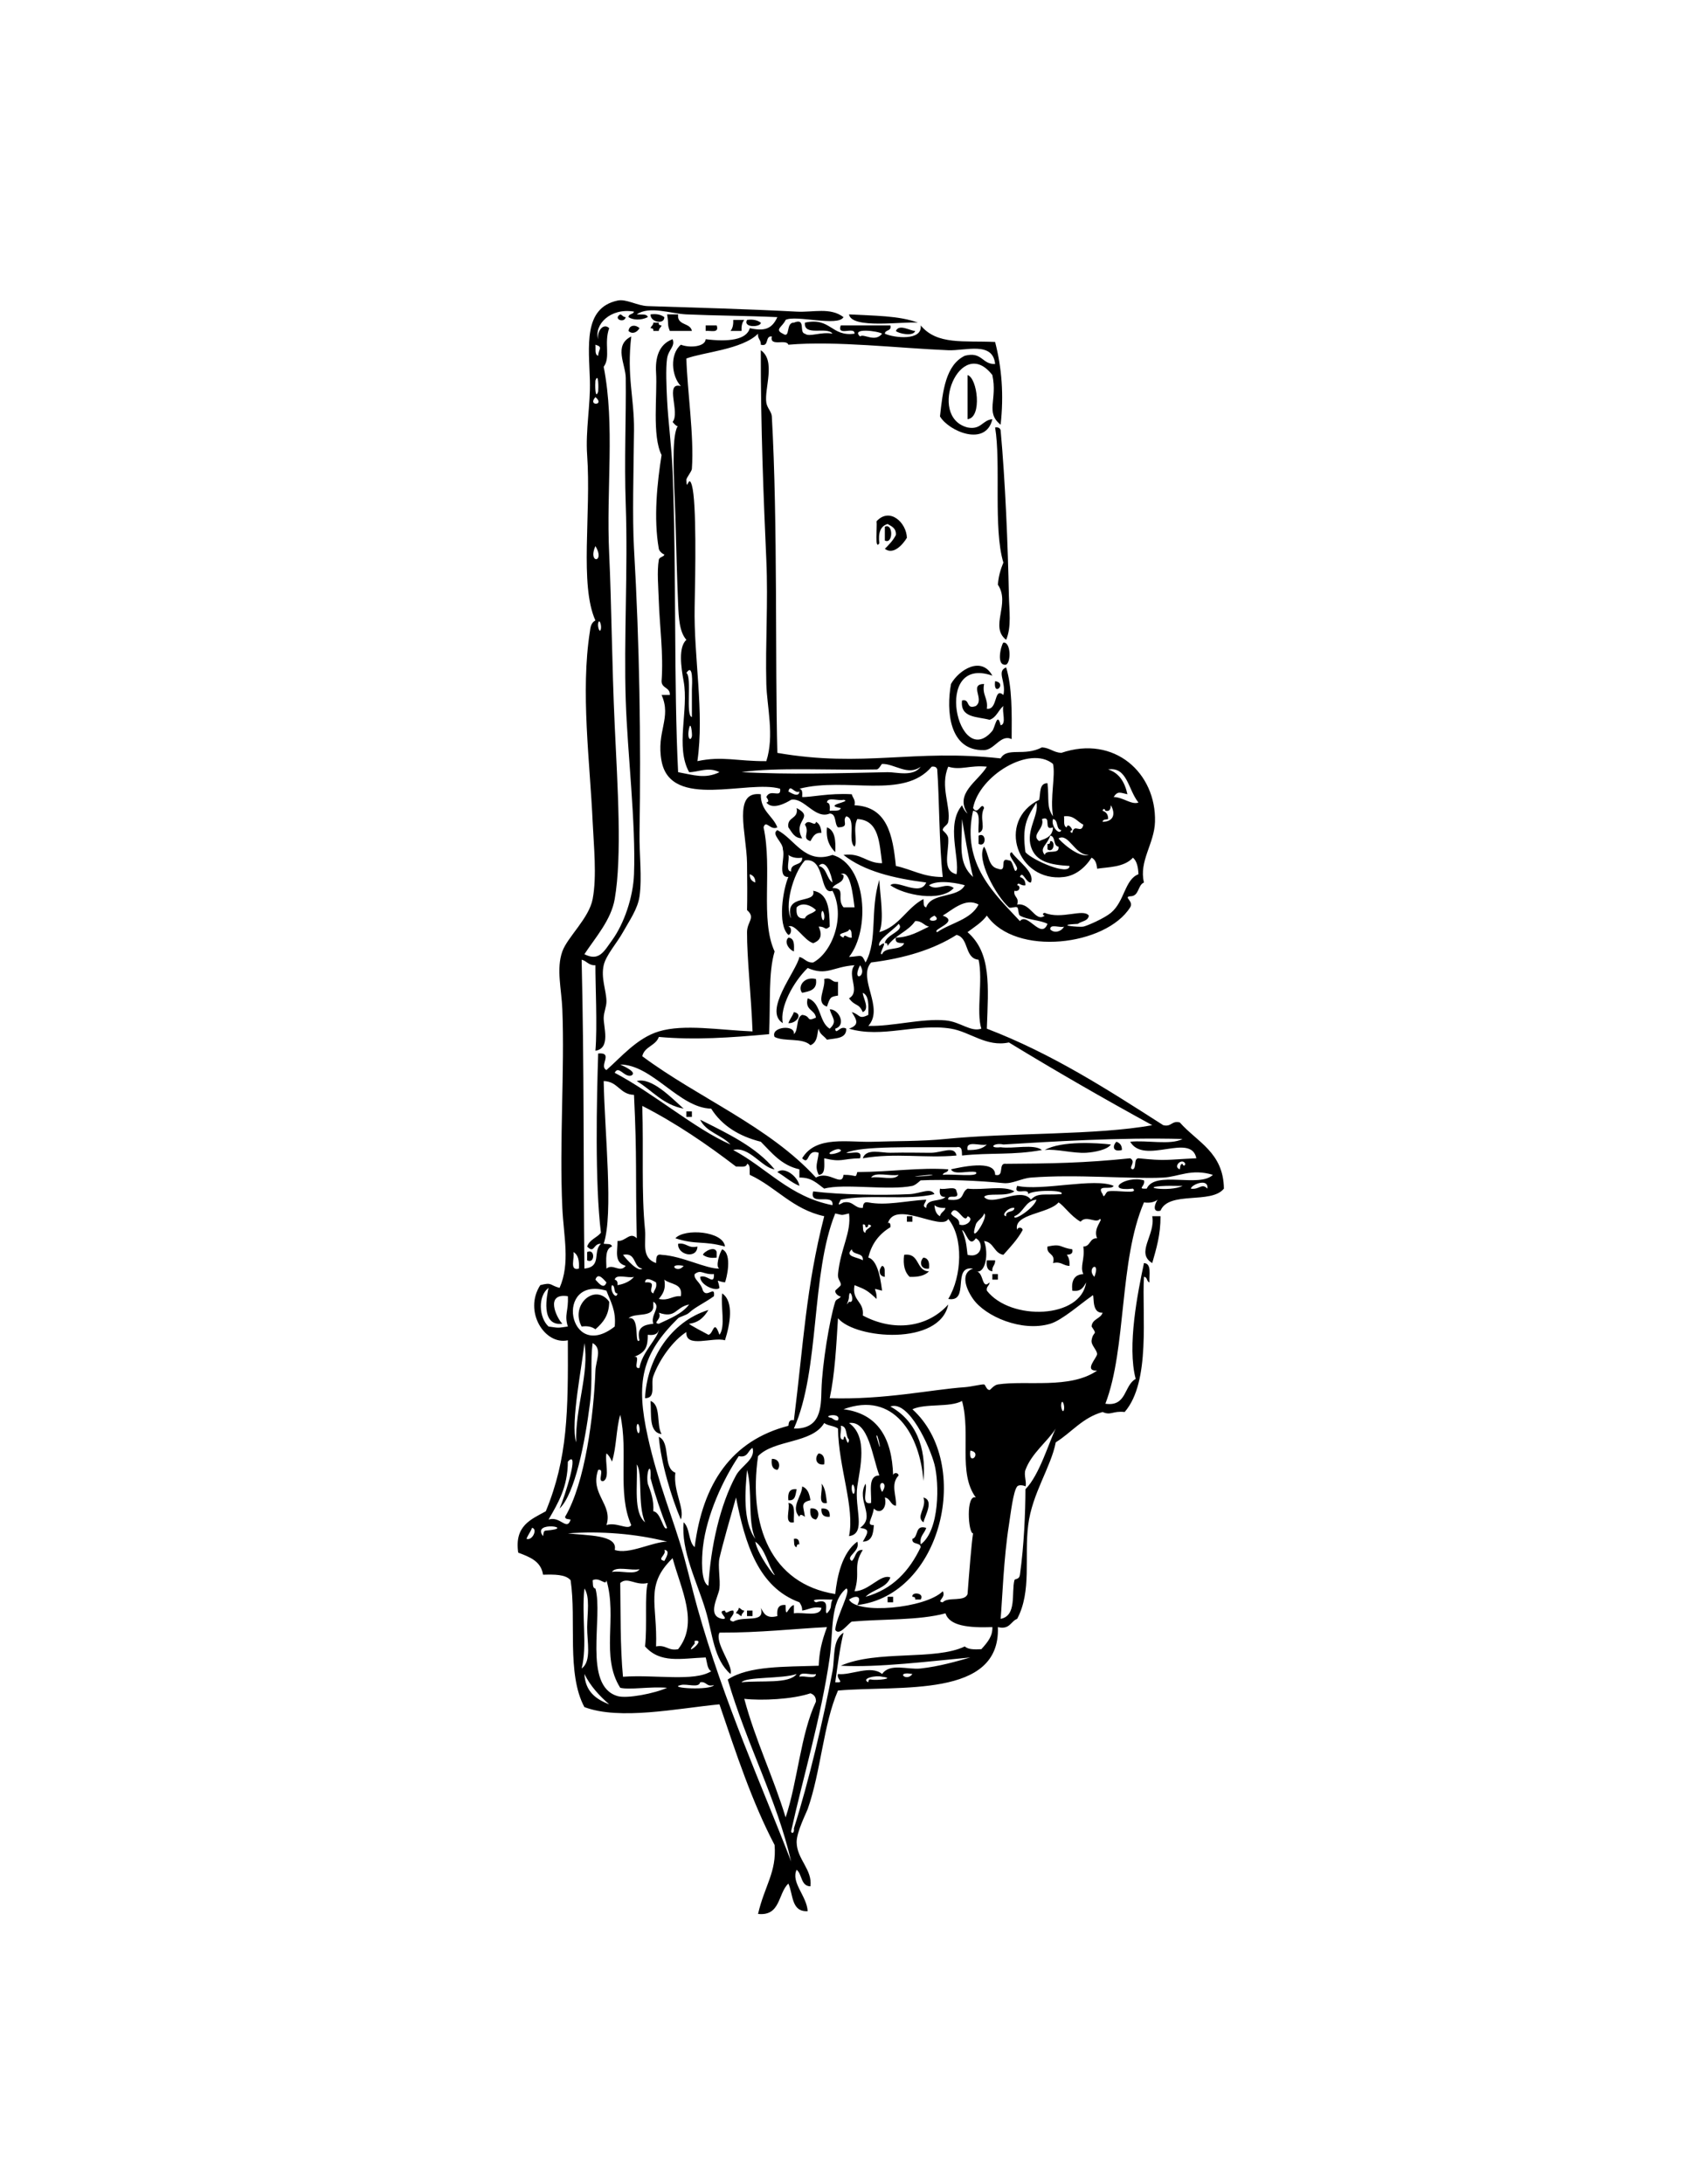 <?xml version="1.0" encoding="UTF-8" standalone="no"?>
<!-- Generator: Adobe Illustrator 15.1.0, SVG Export Plug-In . SVG Version: 6.00 Build 0)  -->
<svg
    xmlns:inkscape="http://www.inkscape.org/namespaces/inkscape"
    xmlns:rdf="http://www.w3.org/1999/02/22-rdf-syntax-ns#"
    xmlns="http://www.w3.org/2000/svg"
    xmlns:dc="http://purl.org/dc/elements/1.1/"
    xmlns:ns1="http://sozi.baierouge.fr"
    xmlns:cc="http://web.resource.org/cc/"
    xmlns:xlink="http://www.w3.org/1999/xlink"
    xmlns:sodipodi="http://sodipodi.sourceforge.net/DTD/sodipodi-0.dtd"
    id="Layer_1"
    style="enable-background:new 0 0 612 792"
    xml:space="preserve"
    viewBox="0 0 612 792"
    version="1.1"
    y="0px"
    x="0px"
  >
<g
    >
	<path
        style="clip-rule:evenodd;fill-rule:evenodd"
        d="m225 114c0.81 0.19 0.997 1.003 2 1-0.54 2.36-4.73 0.61-2-1z"
    />
	<path
        style="clip-rule:evenodd;fill-rule:evenodd"
        d="m236 114c2.319-0.319 3.839 0.161 5 1 0.07 2.82-5.14 1.85-5-1z"
    />
	<path
        style="clip-rule:evenodd;fill-rule:evenodd"
        d="m242 114h4c-0.497 4.164 4.445 2.889 5 6h-8c-1-2.44-0.33-2.13-1-6z"
    />
	<path
        style="clip-rule:evenodd;fill-rule:evenodd"
        d="m308 114c8.831 0.502 18.244 0.422 25 3-5.32-0.51-24.08 2.44-25-3z"
    />
	<path
        style="clip-rule:evenodd;fill-rule:evenodd"
        d="m266 116h4c-0.777 0.89-1.075 2.258-1 4h-4c0.78-0.89 1.08-2.26 1-4z"
    />
	<path
        style="clip-rule:evenodd;fill-rule:evenodd"
        d="m271 116c2.319-0.319 3.839 0.161 5 1 0.17 1.63-6.54 2.02-5-1z"
    />
	<path
        style="clip-rule:evenodd;fill-rule:evenodd"
        d="m239 117c-0.184 0.851 0.39 0.943 1 1-0.19 0.81-1.003 0.997-1 2h-2c0.184-0.851-0.39-0.943-1-1 0.19-0.81 1.003-0.997 1-2h2z"
    />
	<path
        style="clip-rule:evenodd;fill-rule:evenodd"
        d="m232 119c-0.982 1.615-2.668 2.301-4 1 0.28-2.32 2.67-2.3 4-1z"
    />
	<path
        style="clip-rule:evenodd;fill-rule:evenodd"
        d="m256 118h4c1.008 3.008-2.228 1.772-4 2v-2z"
    />
	<path
        style="clip-rule:evenodd;fill-rule:evenodd"
        d="m325 120c1.183-2.693 5.214 0.004 7 0-0.62 2.14-6.16 0.94-7 0z"
    />
	<path
        style="clip-rule:evenodd;fill-rule:evenodd"
        d="m351 136c3.598 1.013 5.384 15.462 0 16v-16z"
    />
	<path
        style="clip-rule:evenodd;fill-rule:evenodd"
        d="m361 155c1.162-0.163 1.779 0.221 2 1 1.706 18.797 2.629 41.477 3 60 0.107 5.372 1.015 11.289-1 16-6.139-4.788 1.682-13.031-3-20 0.246-3.087 1.014-5.653 2-8-3.72-12.24-0.83-36.01-3-49z"
    />
	<path
        style="clip-rule:evenodd;fill-rule:evenodd"
        d="m325 194c0.17-2.503-1.536-3.13-3-4-2.576 0.758-3.475 3.192-3 7-1.774 2.668-0.729-5.859-1-8 4.786-5.179 10.823 0.489 11 6-1.442 2.415-4.896 6.374-8 4 1.5-1.5 2.99-3.01 4-5z"
    />
	<path
        style="clip-rule:evenodd;fill-rule:evenodd"
        d="m321 191c3.073-1.53 3.073 6.53 0 5v-5z"
    />
	<path
        style="clip-rule:evenodd;fill-rule:evenodd"
        d="m364 233c2.688-0.276 2.85 7.044 1 8-3.78 0.66-1.88-7.01-1-8z"
    />
	<path
        style="clip-rule:evenodd;fill-rule:evenodd"
        d="m361 247c4.58 0.67-0.8 6.05 0 0z"
    />
	<path
        style="clip-rule:evenodd;fill-rule:evenodd"
        d="m289 293c6.705 3.585-1.608 4.318 2 11-2.932-0.068-3.714-2.286-5-4-0.63-3.96 3.8-2.86 3-7z"
    />
	<path
        style="clip-rule:evenodd;fill-rule:evenodd"
        d="m296 298c1.342 0.658 1.862 2.138 2 4-2.503-0.169-3.13 1.536-4 3-3.336-1.067-0.063-3.033-2-6 1.33-2.45 3.72 1.1 4-1z"
    />
	<path
        style="clip-rule:evenodd;fill-rule:evenodd"
        d="m300 300c2.921 1.079 3.239 4.761 3 9-2.01-1.99-3.42-4.58-3-9z"
    />
	<path
        style="clip-rule:evenodd;fill-rule:evenodd"
        d="m355 303c2.917-1.47 2.917 4.47 0 3v-3z"
    />
	<path
        style="clip-rule:evenodd;fill-rule:evenodd"
        d="m381 305c1.94-0.396 1.461 4.555-1 3v-2c0.85 0.18 0.94-0.39 1-1z"
    />
	<path
        style="clip-rule:evenodd;fill-rule:evenodd"
        d="m286 340c2.186 0.147 2.147 2.52 2 5-1.97-0.79-3.6-3.5-2-5z"
    />
	<path
        style="clip-rule:evenodd;fill-rule:evenodd"
        d="m296 355c0.608 3.941-2.237 4.429-5 5-1.76-2.06 0.55-6.1 5-5z"
    />
	<path
        style="clip-rule:evenodd;fill-rule:evenodd"
        d="m299 355c2.826-0.826 2.591 1.409 5 1v5c-2.78 0.47-2.8 0.49-4 4-4.3-1.38-0.45-6.36-1-10z"
    />
	<path
        style="clip-rule:evenodd;fill-rule:evenodd"
        d="m286 371c0.521-1.479 1.479-2.521 2-4 3.51 0.62 0.89 4.18-2 4z"
    />
	<path
        style="clip-rule:evenodd;fill-rule:evenodd"
        d="m231 392c5.396-1.496 12.627 6.127 17 10-7.57-1.43-11.38-6.62-17-10z"
    />
	<path
        style="clip-rule:evenodd;fill-rule:evenodd"
        d="m249 403h2v2h-2v-2z"
    />
	<path
        style="clip-rule:evenodd;fill-rule:evenodd"
        d="m403 415c-1.209 1.903-6.035 2.83-9 3-4.735 0.271-10.94-1.506-15-1 6.14-3.44 19.21-2.57 24-2z"
    />
	<path
        style="clip-rule:evenodd;fill-rule:evenodd"
        d="m405 414c1.23 0.437 2.054 1.279 2 3-3.47 0.87-3.43-1.54-2-3z"
    />
	<path
        style="clip-rule:evenodd;fill-rule:evenodd"
        d="m347 419c-11.393 1.042-22.295-1.049-34 1 1.244-3.751 6.766-1.91 10-2 5.146-0.143 13.023 0.043 15 0 3.74-0.08 8.28-2.65 9 1z"
    />
	<path
        style="clip-rule:evenodd;fill-rule:evenodd"
        d="m282 425c2.584-2.192 7.573 1.717 8 5-3.07-1.27-5.26-3.4-8-5z"
    />
	<path
        style="clip-rule:evenodd;fill-rule:evenodd"
        d="m329 441h2v2h-2v-2z"
    />
	<path
        style="clip-rule:evenodd;fill-rule:evenodd"
        d="m418 441h3c0.052 6.719-1.527 11.807-3 17-6.21-3.71 1.31-10.28 0-17z"
    />
	<path
        style="clip-rule:evenodd;fill-rule:evenodd"
        d="m263 452c-7.903-2.209-10.38-0.507-18-3 3.37-3.69 17.43-2.59 18 3z"
    />
	<path
        style="clip-rule:evenodd;fill-rule:evenodd"
        d="m246 451c3.156-0.489 3.531 1.802 7 1-0.1 4.61-7.25 3.14-7-1z"
    />
	<path
        style="clip-rule:evenodd;fill-rule:evenodd"
        d="m389 453c0.367 1.701-0.78 1.887-2 2 0.776 0.89 1.075 2.258 1 4-2.355 0.022-2.944-1.723-6-1 1.069-3.736-2.483-2.851-2-6 5.39-1.14 4.19 0.33 9 1z"
    />
	<path
        style="clip-rule:evenodd;fill-rule:evenodd"
        d="m260 454v2c-2.319 0.319-3.839-0.161-5-1 0.32-1.15 4.36-3.44 5-1z"
    />
	<path
        style="clip-rule:evenodd;fill-rule:evenodd"
        d="m213 454c2.917-1.47 2.917 4.47 0 3v-3z"
    />
	<path
        style="clip-rule:evenodd;fill-rule:evenodd"
        d="m337 461c-1.453 1.547-3.9 2.1-7 2-1.717-1.617-2.484-4.183-2-8 5.8-0.8 4.15 5.85 9 6z"
    />
	<path
        style="clip-rule:evenodd;fill-rule:evenodd"
        d="m335 456c1.759 0.241 2.279 1.721 2 4-3.11 0.47-3.57-2.52-2-4z"
    />
	<path
        style="clip-rule:evenodd;fill-rule:evenodd"
        d="m358 457h3c0.127 1.794-1.225 2.109-1 4-1.76-0.24-2.28-1.72-2-4z"
    />
	<path
        style="clip-rule:evenodd;fill-rule:evenodd"
        d="m320 459c1.357 0.31 0.83 2.504 1 4-2.32-0.28-2.3-2.67-1-4z"
    />
	<path
        style="clip-rule:evenodd;fill-rule:evenodd"
        d="m360 462h2v2h-2v-2z"
    />
	<path
        style="clip-rule:evenodd;fill-rule:evenodd"
        d="m257 475c-1.512 2.488-3.428 4.572-7 5-0.466 0.1 7.012 3.998 7 4 1.873-0.307 1.904-6.011 4 0 2.308-3.025 0.353-10.314 1-15 4.347 2.973 2.85 11.184 1 17-4.321-1.346-14.41 3.076-14-3-4.858 3.109-9.72 9.803-12 16-1.063 2.89 1.223 7.96-3 8 0.63-14.13 9.26-27.77 23-32z"
    />
	<path
        style="clip-rule:evenodd;fill-rule:evenodd"
        d="m236 508c3.925 1.408 2.028 8.639 4 12-4.71-0.63-3.64-7.02-4-12z"
    />
	<path
        style="clip-rule:evenodd;fill-rule:evenodd"
        d="m239 521c4.397 1.936 1.369 11.298 6 13-0.842 6.762 3.477 12.843 2 17-3.33-7.72-7.27-20.7-8-30z"
    />
	<path
        style="clip-rule:evenodd;fill-rule:evenodd"
        d="m297 527c1.759 0.241 2.279 1.721 2 4-3.11 0.47-3.58-2.52-2-4z"
    />
	<path
        style="clip-rule:evenodd;fill-rule:evenodd"
        d="m280 529c2.801-0.155 3.262 2.827 2 4-1.76-0.24-2.28-1.72-2-4z"
    />
	<path
        style="clip-rule:evenodd;fill-rule:evenodd"
        d="m298 538c1.486 1.514 1.611 4.389 2 7-3.8 0.8-1.27-4.73-2-7z"
    />
	<path
        style="clip-rule:evenodd;fill-rule:evenodd"
        d="m291 539c1.975 0.691 2.666 2.667 3 5-3.841 0.869-2.42 2.33-2 6-0.89-0.615-1.789-1.209-2 0-3.37-3.44 1.03-7.58 1-11z"
    />
	<path
        style="clip-rule:evenodd;fill-rule:evenodd"
        d="m289 540c-0.421 1.912-0.362 4.305-3 4-0.28-2.62 0.36-4.3 3-4z"
    />
	<path
        style="clip-rule:evenodd;fill-rule:evenodd"
        d="m335 543c3.953 1.035 0.599 6.508 0 9-2.98-2.09 1.33-5.26 0-9z"
    />
	<path
        style="clip-rule:evenodd;fill-rule:evenodd"
        d="m286 545c2.86 0.14 1.829 4.171 2 7-3.8 0.8-1.27-4.73-2-7z"
    />
	<path
        style="clip-rule:evenodd;fill-rule:evenodd"
        d="m294 547c3.114-0.468 3.575 2.515 2 4-1.76-0.24-2.28-1.72-2-4z"
    />
	<path
        style="clip-rule:evenodd;fill-rule:evenodd"
        d="m298 547c2.182-0.182 3.182 0.818 3 3-2.18 0.18-3.18-0.82-3-3z"
    />
	<path
        style="clip-rule:evenodd;fill-rule:evenodd"
        d="m288 558c1.701-0.367 1.887 0.78 2 2-0.851-0.184-0.943 0.39-1 1-1.17-0.16-0.84-1.82-1-3z"
    />
	<path
        style="clip-rule:evenodd;fill-rule:evenodd"
        d="m331 579c-0.396-1.94 4.555-1.461 3 1h-2c0.18-0.85-0.39-0.94-1-1z"
    />
	<path
        style="clip-rule:evenodd;fill-rule:evenodd"
        d="m322 579h2v2h-2v-2z"
    />
	<path
        style="clip-rule:evenodd;fill-rule:evenodd"
        d="m268 583c0.81 0.19 0.997 1.003 2 1-0.19 0.81-1.003 0.997-1 2-0.81-0.19-0.997-1.003-2-1 0.19-0.81 1-1 1-2z"
    />
	<path
        style="clip-rule:evenodd;fill-rule:evenodd"
        d="m271 584h2v2h-2v-2z"
    />
	<path
        style="clip-rule:evenodd;fill-rule:evenodd"
        d="m360 136c-11.533-14.938-23.911 15.155-9 19 4.963 0.963 5.334-2.667 9-3-2.331 10.112-15.739 4.446-19-1 1.015-9.319 2.063-18.604 9-22 6.319-1.652 6.179 3.154 11 3-0.769-8.333-10.771-4.748-17-5-17.956-0.728-40.82-3.488-58-2-0.726-2.274-6.921 0.921-6-3-2.63-0.296-0.787 3.88-4 3 0.127-1.794-1.224-2.109-1-4-5.683 5.746-20.017 6.721-26 9 0.323 11.817 2.838 27.944 2 40-0.069 0.995-2.028 3.238-2 4 0.178 4.857 0.768-2.38 2 2 1.755 6.242 1.242 31.926 1 44-0.368 18.391 3.569 38.075 1 56 9.021-1.938 14.429 0.076 25 0 3-9.296 0.207-19.815 0-28-0.376-14.852 0.692-29.476 0-45-0.965-21.623-2.051-48.023-2-76 5.569 3.797 1.21 13.951 2 19 0.311 1.985 1.904 3.291 2 5 2.187 38.833 1.134 88.855 2 122 31.428 5.429 49.321-1.503 81 2 2.449-4.245 8.422-0.571 15-4 2.833 0.167 4.167 1.833 7 2 19.327-6.581 34.505 7.369 34 25-0.228 7.95-5.9 14.25-4 22-2.35 0.983-1.66 5.007-5 5-2.578 0.241 1.373 1.721 0 4-8.745 13.918-41.536 18.001-52 3-1.823 2.51-4.539 4.127-7 6 8.641 7.548 7.554 19.266 7 35 23.854 9.147 43.863 22.137 64 35 3.059 0.726 2.941-1.726 6-1 6.236 7.098 15.84 10.827 16 24-4.573 5.76-19.956 0.711-23 8-3.492 0.895-1.708-3.262-1-4-1.161 0.839-2.681 1.319-5 1-9.089 21.104-6.262 52.899-14 73 7.832 1.165 6.674-6.66 11-9-3.166-11.887 0.747-31.346 3-42 2.86 0.14 1.829 4.171 2 7-1.086-0.247-0.679-1.988-2-2-0.793 13.49 2.549 38-7 49-4.428-0.476-4.973 1.376-8 0-7.291 2.042-11.251 7.415-17 11-1.744 9.032-8.564 18.495-10 30-1.459 11.692 1.343 23.988-4 34-2.402 0.932-2.647 4.019-7 3 1.004 25.881-35.474 21.038-58 23-5.302 12.143-6.182 29.324-11 43-0.421 1.195-4.048 8.312-4 12 0.081 6.221 5.792 9.886 5 16-3.567-0.1-2.936-4.397-5-6-2.188 4.551 3.734 9.577 4 15-6.01 0.344-5.215-6.118-7-10-3.808 3.525-2.777 11.89-11 11 2.368-10.24 6.806-15.188 6-25-8.154-15.513-14.005-33.328-20-51-15.477 1.504-36.12 5.849-49 1-6.519-12.104-2.834-31.549-5-46-1.836-2.164-5.895-2.104-10-2-0.732-4.935-4.889-6.444-9-8-1.441-9.774 4.632-12.035 10-15 7.985-19.357 8.115-36.254 8-62-8.416 1.833-16.142-10.518-10-20 4.386-1.136 3.285 0.006 7 1 3.916-8.948 1.485-18.562 1-29-1.112-23.908 0.883-49.947 0-72-0.295-7.374-2.26-14.665 0-21 1.855-5.2 9.661-11.991 11-19 1.583-8.286 0.388-19.45 0-28-0.989-21.783-4.431-47.191-1-69 0.194-1.236 0.266-3.133 2-4-5.822-12.925-1.492-38.715-3-60-0.63-8.885 1.247-18.339 1-27-0.35-12.292-2.508-26.299 10-29 3.233-0.698 7.102 1.872 11 2 16.921 0.555 35.353 1.022 54 2 6.059 0.317 12.211-1.663 17 2-1.977 3.555-17.359-0.891-21 1-1.054 2.488-4.216 3.481-1 5 2.861 1.961 0.919-4.098 4-4 4.528-1.861 1.739 3.595 4 4 1.654 1.36 5.834-0.816 10 0-1.918-2.749-10.502 1.168-10-4 9.4-2.067 9.498 5.169 18 4 0.175-2.841-6.542 1.209-5-3h18c0.551 2.217-1.909 1.424-2 3 3.323 1.528 13.715 2.716 13-3 5.986 7.173 15.495 5.468 27 6 2.439 9.462 3.193 19.239 2 30-5.66-4.5-1.06-9.01-3-18zm-112 111c-0.935-5.124-1.968-12.343 1-15-2.571-2.875-2.789-8.13-3-13-0.404-9.351-0.695-21.316-1-32-0.216-7.584-1.333-23.821 0-30 1.031-4.778 1.834-0.471-1-4 2.854-3.409-3.054-14.617 3-13-3.441-3.615-4.075-11.558 0-15 3.312 1.258 8.847 0.732 9-2 8.152 1.023 14.854 0.268 16-4 5.355 1.182 8.048 0.272 10-4-11.643-0.524-22.489-0.531-33-1-5.623-0.251-13.427-3.211-18 0 1.496 0.17 3.69-0.357 4 1-2.557 1.257-5.465 1.027-7 0 0.012-1.322 1.752-0.914 2-2-8.519-1.503-14.585 4.727-13 10-0.433-3.357 2.113-5.903 4-4-1.967 5.443 0.591 10.535-2 14 4.174 21.375 0.864 43.958 2 68 0.835 17.68 1.001 40.532 2 62 1.032 22.189 2.706 47.387 0 63-1.312 7.566-6.862 13.766-11 20 5.37 2.749 7.174-1.125 10-5 4.379-6.003 7.693-15.656 8-24 0.688-18.703-2.369-43.807-3-63-0.731-22.235 0.832-47.657 0-71-0.577-16.195 0.177-32.128 0-46-0.063-4.963-4.502-11.787 2-15-1.689 14.566 1.117 22.332 1 34-0.143 14.218-0.648 31.812 0 43 1.995 34.451 2.55 69.348 2 103-0.127 7.796 0.979 16.058 0 23-0.65 4.608-3.636 8.734-6 13-2.149 3.877-6.167 8.336-7 12-1.053 4.633 0.913 8.987 1 13 0.043 1.993-0.928 3.846-1 6-0.112 3.346 2.652 11.154-3 12 0.743-8.729-0.065-24.896 0-31-2.488 0.154-3.096-1.571-5-2 0.94 40.851 0.599 72.105 1 112 6.501-0.656 2.878-6.121 6-9-2.827-0.181-2.329 3.76-5 1 0.827-2.507 3.503-3.163 5-5-2.229-17.938-1.535-48.688-1-65 5.745-0.513 0.08 4.589 3 6 5.232-4.579 11.088-11.615 19-14 9.146-2.757 21.808-0.506 34 0-0.478-12.718-2.048-26.74-2-36 0.021-3.887 3.228-5.184 0-8 0.118-3.529 0.08-11.451 0-17-0.157-10.908-5.364-26.259 5-25-0.108 6.108 4.314 7.686 6 12-2.483 1.301-4.15-2.934-5 0 3.266 15.049-1.308 33.51 4 45-2.304 7.837-1.458 18.338-2 30-13.948 1.257-26.896 2.174-40 1-1.104 3.229-5.224 3.443-6 7 20.468 15.198 45.955 25.379 63 44 4.805-2.789 9.445 3.678 10-1 4.971-0.051 4.28 1.501 5-1 12.623-0.098 22.724-1.728 33-1-0.012 1.321-1.753 0.914-2 2 3.275-0.435 13.619 1.011 12-1-2.714-0.619-7.937 1.27-9-1 3.019-0.64 16.169-3.778 16 2 3.629 0.962 0.84-4.493 4-4 15.742-0.081 28.515-0.269 45-2 2.449 1.329-1.1 3.721 1 4 1.387-0.613 0.15-3.85 2-4 10.397 1.038 9.085 0.541 21 0-1.923-9.514-18.97 2.617-24-6 6.013-0.654 14.65 1.316 19-1-23.188-0.603-47.058 0.938-65 2-3.418-0.802-5.709 1.489-1 1 4.686 0.647 11.975-1.308 15 1-10.523 1.948-18.824 0.892-29 2-0.096-1.571 0.134-3.468-2-3-15.714 0.043-34.569-0.522-40 2 1.89 0.443 6.026-1.36 5 2-6.928 0.162-6.387 1.541-13 0-0.015 2.651 0.555 5.889-2 6-1.529-3.181-0.351-4.399 0-8-4.561-1.636-3.16 4.855-6 2 5.066-8.441 16.797-5.662 26-6 7.611-0.279 17.094-0.108 26-1 23.707-2.374 54.754-1.298 75-5-17.673-9.66-35.015-19.652-52-30-8.142 1.756-14.084-3.87-21-5-12.537-2.049-24.988 3.582-37 0 3.878-1.364 2.832-3.134 1-6 3.053 0.823 2.398 2.812 6 1 0.069-3.402 0.312-6.978-2-8-0.004 1.786 2.693 5.817 0 7-1.617-3.511-2.619-1.836-5-5 4.368-2.474-0.952-8.423 2-12-7.826 0.507-10.079 4.01-17 1-5.2 5.037-10.257 14.343-9 20-7.29-4.44 4.932-18.858 6-24 1.904 0.429 2.512 2.154 5 2 6.933-3.663 11.857-16.814 7-26-4.875 1.85-2.396-12.251-10-11-4.462 4.902-7.494 16.992-5 21-2.802-9.324 9.325-4.949 8-10 5.449 0.885 5.94 6.727 6 13-1.987 1.666-1.271-0.09-4 0 1.316 2.967 0.885 4.933-2 6-3.368-1-6.609-7.345-9-6 1.311 0.015 1.274 2.774 0 3-4.104-3.78-1.876-16.723 0-21-4.142 0.142-1.042-6.958-2-10 0.145-2.557-4.429-5.465-2-7 6.362 3.221 9.96 12.556 20 9 12.43 3.51 13.802 27.17 6 37 4.661-0.258 4.439-1.342 6 2 4.512-8.183 1.508-18.812 5-30 0.104 4.637 1.954 14.485 0 19 7.262-2.072 9.881-8.786 16-12 0.156 1.177-0.172 2.838 1 3 1.874-5.459 11.469-3.198 14-8-1.48-0.455-9.436-2.346-13 0 2.98 2.366 5.937-1.282 9 1-4.753 5.287-18.199 2.492-23-1 2.288-2.307 10.785 4.337 13-1-11.828-1.505-22.56-4.107-30-10 6.542-0.875 8.281 3.053 14 3-1.021-7.313-1.034-15.632-9-16-1.712 3.411 0.221 8.246-1 10-2.636-2.031 0.783-10.117-3-11-1.726 1.714 1.47 3.932-3 4-1.393-1.273-0.435-4.898-3-5-5.337 2.244-9.301-5.949-14-5-1.677 1.056-6.698 3.879-9 1 1.208-0.211 0.615-1.11 0-2 1.463-3.247 5.487 0.736 5-3-11.533-3.38-39.648 7.745-43-10-2.027-10.733 3.744-15.626 0-24h3c0.16-2.827-3.004-2.329-3-5 0.731-10.111-0.713-19.982-1-29-0.158-4.961-0.724-10.839 0-15 0.196-1.13 2.029-1.074 2-2 0.008 0.254-1.796-0.848-2-2-1.973-11.164-0.574-24.096 1-34-3.507-6.947-1.496-21.717-2-30-0.301-4.945 0.816-10.1 6-12 1.038 2.654-1.517 3.701-2 7-0.536 3.657-0.223 10.492 0 15 0.393 7.942 1.635 16.719 2 26 1.417 36.01 0.396 77.208 2 109 5.571 1.005 9.72 2.552 15 0-4.088-2.068-7.706 0.018-11 0-5.1-9.14-0.08-22.47-2-33zm54 73c-0.313-2.744-2.393-8.864-5-6 3.02 0.65 2.79 4.54 5 6zm-11-9c-2.319 0.319-3.839-0.161-5-1 0.575 1.758-1.208 5.875 1 6-0.37-3.37 4.2-1.8 4-5zm28 32c4.229-3.247-0.858 3.376 1 3 1.076-2.924 6.924-1.076 8-4-1.571-0.095-3.467 0.134-3-2 5.149-0.184 8.354-2.312 12-4-1.904-0.429-2.513-2.154-5-2-2.557 3.776-7.495 5.171-10 9-0.057-0.61-0.149-1.184-1-1 0.268-3.115 7.447-4.486 5-7-1.98 2.38-7.98 5.98-7 8zm-7-221c1.257-1.22 5.396 2.332 8-1-1.37-0.98-11.49-2.26-8 1zm-95 7c0.125-2.503 1.909-3.13-1-4 0.17 1.5-0.36 3.69 1 4zm0 13c0.132-1.314 0.151-7.235-1-4-0.13 1.31-0.15 7.24 1 4zm-1 2c-3.04 3.37 3.7 3.03 0 0zm0 54c-2.93 6.54 3.74 6.16 0 0zm2 30c0.272-1.361-0.619-3.904-1-2-0.27 1.36 0.62 3.9 1 2zm33 32v-10c0.104-2.199 0.516-9.721-2-6 2.11 1.46-0.41 15.56 2 16zm0 7c0.161-0.697-0.349-5.82-1-3-0.88 3.81 0.54 5.01 1 3zm131 10c-8.351-6.896-26.758 4.174-29 16 1.763 3.042 3.097-2.729 4 0-1.974 3.706 1.157 7.971-2 9-0.311-3.023 1.11-7.777-2-8-4.367 19.498 8.163 30.407 17 40 2.738-3.423 7.701 6.93 10 1-2.418-1.377-7.262-1.409-10-3-0.625-0.363-0.479-2.68-1-3-0.649-0.4-2.436 0.497-3 0-4.654-4.099-12.001-17.507-9-22 1.739 2.595 1.404 7.263 5 8 3.804 1.47 0.196-4.47 4-3 1.757-0.28 1.829 5.976 3 3-0.211-1.883-4.009-5.197-2-6 2.264 3.346 8.476 7.144 7 11-1.763 0.286-3.097-4.709-4-2 1.257 0.41 2.044 1.29 2 3-1.721 0.395-2.563-1.484-3 0 1.386 0.09 1.051 2.55-1 2-0.409 2.409 1.826 2.174 1 5 4.899-0.861 6.604 6.678 10 4-0.555 0.003-1.135-0.81 0-1 6.078 2.57 13.99-1.7 16 1-0.279 2.054-2.671 1.996-4 3-9.004 0.42 0.689 1.289 2 1 1.513-0.333 7.583-2.993 10-5 5.028-4.176 4.997-12.119 10-14-0.105-2.561-0.566-4.767-2-6-3.229 3.588-9.199 3.375-13 4-0.138-1.862-0.658-3.342-2-4-2.563 3.894-5.952 6.5-10 7-16.886 2.087-24.734-20.238-9-28 0.509-2.492-0.033-6.033 3-6 0.666 6.215-0.424 8.471 2 12-1.12-6.73 0.97-14.75 0-19zm-62 0c-0.244 0.007-1.096 1.978-2 2-15.386 0.382-36.893-0.889-49 1 18.799 0.876 31.641 0.44 53 0 3.182-0.065 9.333 1.816 12-2-4.54 3.49-9.55-1.12-14-1zm20 2c-0.221-0.779-0.837-1.163-2-1-10.19 12.083-30.95 3.604-48 8 1.165 0.168 1.086 1.581 1 3 2.995 0.153 9.748-1.485 18-1 0.314 1.352 1.424 1.91 1 4 11.866 0.468 13.873 10.793 15 22 5.772 1.228 9.937 4.064 17 4-1.35-12.24-1.22-28.55-2-39zm11 16c-4.86-7.34 3.887-11.712 7-17-6.26-0.621-9.465 1.417-14 0-3.108 7.186 1.042 14.447 0 20-0.246 1.312-1.993 1.772-2 3-0.001 0.255 1.893 1.485 2 3 0.337 4.757-2.527 11.704 3 13 1.22-6.145-3.91-17.951 2-25 0.48 1.18 1.07 2.27 2 3zm58-7c-2.555-0.526-3.5-1.326-5 1 3.378 0.048 6.509 2.938 9 2-3.8-4.702-4.018-13.074-11-12 4.04 1.3 6.04 4.62 7 9zm-119-1c-1.862 0.956-3.342-2.995-4 0 0.61 0.29 3.85 2.49 4 0zm108 0c5.11 7.16-1.5-2.1 0 0zm-97 7c1.496-0.17 3.69 0.357 4-1-6.88-1.087 4.53-2.323 1-3-1.758 0.575-5.875-1.208-6 1 1.16 0.17 1.09 1.58 1 3zm73 13c-1.87-5.984 2.985-11.394 2-16-3.679 5.696-5.226 8.817-4 18 2.515 2.921 15.92 8.751 16 5-6.71-0.4-12.24-1.37-14-7zm28-10c-0.776 0.224-1.973 0.027-2 1 4.351-0.101 4.585-3.278 3-6-0.113 1.22-0.299 2.368-2 2 0.003-0.555-0.81-1.135-1 0 1.26 0.41 2.04 1.29 2 3zm-49 21c-1.448-5.588-3.44-17.528-4-21-0.08 9.9-1.5 15.94 4 21zm36-16c0.677-3.74 3.323 0.74 4-3-2.306-1.028-3.225-3.442-7-3 0.171 1.496-0.357 3.69 1 4 0.239-1.535 1.646-0.147 2 1-0.56 0-1.14 0.81 0 1zm-10 8c0.416-2.251 5.483 0.15 5-3-2.059-0.275-0.941-3.725-3-4-1.13 3.5-4.04 4.42-2 7zm-1-13c1.129 3.542-4.203 5.691-1 8 0.944-0.663 4.866-0.935 5-5-3.8 1.47-0.2-4.47-4-3zm7 4c-2.059-0.275-0.941-3.725-3-4-0.87 2.65 2.44 6.07 3 4zm10 9c-5.19 0.163-7.232-8.064-11-6 0.12 0.45 7 7.26 11 6zm-89 8c-0.319 2.348-3.095 2.238-4 4 5.144-0.005 1.296 3.8 4 7h4c-0.589-4.438-1.495-13.802-5-12 0.61 0.06 1.18 0.15 1 1zm-32 2c0.054-1.72-0.77-2.563-2-3-0.05 1.72 0.77 2.56 2 3zm66 18c4.944-3.389 12.181-4.486 15-10-4.774-2.689-9.648 2.047-13 4 6.4 2.29-4.29 5.04-2 6zm-51-9c-0.282 2.615 0.365 4.301 3 4 0.629-1.704 3.021-1.646 4-3-1.41-1.51-4.86-3.16-7-1zm10 4c0.272-1.361-0.619-3.904-1-2-0.27 1.36 0.62 3.9 1 2zm40-1c-5.14 2.42 3.44 2.58 0 0zm47 4c-1.453 0.547-5.169-1.168-5 1 1.5 1.58 4.09 0.74 5-1zm-80 4c0.41-1.705 1.29 0.21 3 0-0.156-1.177 0.172-2.838-1-3 0.17 1.35-5.79 1.3-2 3zm49 8c-5.204-0.462-3.374-7.959-8-9-8.375 5.292-18.841 8.492-31 10-5.04 5.804 4.939 16.45-1 23 8.844 0.229 19.347-2.788 28-2 5.436 0.495 9.133 4.328 13 3-1.92-6.07 0.66-17.72-1-25zm-43 2c-3.27 6.51 2.86 4.06 0 0zm62 85c2.474-2.66 5.007-1.556 11-2 1.789-1.587-10.469-1.587-12 0 0.318-2.652-5.602 0.936-4-3 8.963 1.972 28.089-3.054 35 0-0.833 1.729-6.533-0.833-4 3 0.542 2.047 0.991-0.786 2-1 2.885-0.611 11.262 1.183 9-1-10.692 1.181-2.751-4.944 4-3 0.638 2.182-2.834 3.182 1 3 2.988-6.679 19.144-0.189 24-5-7.893-2.361-12.398 0.71-18 1-11.574 0.601-31.592-1.31-48 0-3.535 0.282-6.701 2.341-10 2-8.099-0.836-21.291-1.446-30-1-0.118 0.006-1.775 1.74-3 2-8.535 1.811-24.768-0.98-32 1-2.535-1.798-4.535-4.132-9-4v-3c-6.544-1.456-10.012-5.988-14-10-7.979-2.021-14.137-5.863-18-12-11.606-0.225-21.278-15.932-33-16 1.439 0.656 6.341 2.864 4 4-2.555 0.773-4.598-3.913-6-1 14.407 7.595 29.019 20.312 42 26-3.178-3.488-8.867-4.467-11-9 9.98 5.02 20.208 9.792 27 18-4.527-0.485-9.233-8.517-15-7 12.192 6.475 20.389 16.944 36 20 0.609-4.609-8.593 0.593-7-5 9.557 1.209 25.149 1.505 35 1 3.879-0.199 7.664-2.515 9 0-9.628 2.372-24.087-0.087-34 2-1.119 2.078-1.078 2.119 1 1 3.658-0.658 3.836 2.164 7 2 0.113-1.22 0.299-2.367 2-2 6.506 1.242 13.463-0.554 21-1-0.145 1.182-1.78 2.267 0 3 0.056-3.611 5.262-2.072 7-4-1.796 0.129-2.34-0.993-2-3 1.758 0.575 5.875-1.209 6 1 1.555 3.555-3.396 0.604-3 3 6.416 0.737 4.335-2.479 7-4 5.349 0.651 13.313-1.313 17 1-3.288 2.163-9.655 0.312-11 2 3.07 3.73 13.31-3.9 17 1zm-6 6c-0.66 2.17 7.303-2.999 8-6-4.21 0.45-4.6 4.73-8 6zm31 1c-1.413 1.837-4.857-1.567-7 1-3.699-2.141-5.953-5.812-8-7-3.521 4.159-16.563 4.085-15 10 0.012-1.009 1.753-1.258 2 0-1.872 3.462-4.493 6.173-7 9-3.446-0.554-3.403-4.597-7-5 1.754 4.621 0.535 11.978-3 11 3.046 0.078 1.954 6.927 5 4-0.055 1.278-1.281 1.385-1 3 8.63 11.067 34.2 10.215 36-3-0.914 1.753-1.859 3.475-5 3-0.399-3.732 0.799-5.867 4-6-1.321-2.928 0.639-5.162 0-10 2.671 0.004 2.173-3.16 5-3-1.62-3.71 2.39-6.82 1-7zm-180 9c1.177 0.156 2.838-0.172 3 1-2.516 0.817-2.104 4.562-2 8 2.408-1.995 4.842 1.745 7-1-4.403-1.212-2.909-5.449-3-9 3.073 0.148 4.497-3.519 7-1-0.522-23.948 0.136-28.503-1-52-5.191-0.142-5.774-4.892-11-5 0.36 19.14 3.61 48.07 0 59zm42 16c-1.15 1.406-7.015-0.928-7-4 2.551-1.095 5.145 3.416 5-1-4.05 0.236-4.603-1.89-7 0-0.436 2.031 2.173 2.767 3 6 1.486 2.785 4.468-2.113 4 2-3.522 2.53-6.741 3.894-9 6-1.022 0.953-3.431 1.441-4 2-13.348 13.121-15.368 23.256-11 43 3.777 17.074 9.537 30.496 13 43 1.757 6.342 3.239 12.694 5 19 9.452 33.855 23.827 65.546 34 92-5.165-22.513-16.137-42.497-23-66 7.64-5.026 20.755-4.578 33-5 0.228-5.08 1.041-8.67 3-14-11.595 0.562-24.293 2.049-39 2-1.839 3.817 5.159 11.936 4 15-6.101-5.312-6.458-14.505-9-23-3.116-10.416-8.997-21.604-8-32 2.334 1.999 1.666 7.001 4 9 2.913-23.088 13.356-38.644 34-44 0.113-1.22 0.299-2.367 2-2 3.529-28.156 4.357-48.023 11-74-11.502-2.498-17.433-10.567-27-15-0.17-1.496 0.357-3.69-1-4-0.186 1.48-2.417 0.917-4 1-10.582-8.085-21.646-15.687-34-22 0.501 16.926-0.378 31.081 1 45 0.448 4.524-1.503 10.076 4 12 0.095-1.571-0.134-3.467 2-3 7.572 0.44 16.158 5.158 21 5-1.608-0.402 0.038-5.867 1-7 3.866 1.707 1.473 10.969 1 12-3.7-0.52-2.52-1.7-2 2zm90-50c3.1 0.1 5.547-0.453 7-2-2.27 0.73-7.8-1.8-7 2zm-46 0c-1.022-1.022-3.805 0.708-4 1-0.82 1.24 4.79-0.21 4-1zm123 7c0.224-0.776 0.027-1.973 1-2-0.003 0.556 0.81 1.135 1 0-1.16-2.44-4.71 1.12-2 2zm-91 2c-14.31 1.42 6.68-0.01 0 0zm-11 0c-3.039 0.627-8.613-1.28-10 1 3.04-0.63 8.61 1.28 10-1zm106 5c3.146 0.5 3.909-2.18 6 0 0.54-4.01-5.8-1.49-6 0zm-9-1c-11.2 0.382 1.401 2.342 6 0-2.14 0.05-4.12-0.06-6 0zm-82 11c0.239-1.427 1.646-1.687 2-3-1.742 0.075-3.11-0.224-4-1 0.14 1.86 0.66 3.34 2 4zm24 0c-0.306-2.306 2.889-1.111 3-3-1.95-0.47-5.11 2.69-3 3zm-17 3c2.536 1.059 5.7-2.105 3-3-1.207 3.355-4.012-5.137-6-1 0.76 1.57 3.17 1.49 3 4zm-45-4c-8.922 22.077-5.46 56.54-15 78 9.83 0.209 9.827-7.592 10-14 0.246-9.091 2.946-25.637 5-32 0.361-1.119 1.821-1.008 2-2-0.061 0.339-2.096-0.567-2-2 0.007-0.104 1.945-1.678 2-2 0.202-1.188-1.204-1.972-1-4 0.969-9.623 4.907-14.932 4-22-3.08 0.7-1.92 0.7-5 0zm93 30c-3.988 2.727-10.688 8.717-15 10-10.316 3.069-23.538-2.635-28-9-3.109-4.435-4.325-9.654 0-11-7.883-1.216-0.979 12.354-9 11 5.024-8.208 5.55-22.426 0-29-2.441 4.64-19.941-7.477-22 2 0.055-1.052 1.281-0.787 1 1-3.953 2.381-6.8 5.867-8 11 3.979 1.048 4.724 10.573 5 12-4.351-1.022-1.82-1.136-2 3-3.415-3.15-3.778-3.319-8-5-1.102 5.769 3.573 5.76 3 11 11.17 5.989 23.465 4.418 31-4-3.008 15.032-33.59 12.601-40 5-0.622 10.045-1.134 20.199-3 29 19.951 0.615 37.044-3.182 49-4 2.258-0.154 6.178-1.128 7-1 0.491 0.076 0.877 2.075 2 2 0.317-0.021 1.539-1.781 3-2 10.41-1.559 26.099 1.792 36-5-5.027 0.147-0.018-4.653 0-6 0.019-1.434-2.274-3.271-2-5 0.579-3.644 2.361-1.556 0-5 0.188-2.812 3.263-2.737 4-5-4.77 0.19-2.42-8.02-4-6zm-42-26c-2.87 8.88 5.031-3.032 3-4-0.31 1.56-2.54 2.57-3 4zm-40 1c-0.057-0.61-0.149-1.184-1-1 0.156 1.177-0.172 2.839 1 3-0.534-1.44 3.896-2.44 1-3-0.06 0.61-0.15 1.18-1 1zm3 2c-5.02 5.96 1.88-2.23 0 0zm34 8c5.281 1.435 6.075-4.539 3-6-2.488 3.694-3.481-2.424-5-3 1.58 4.1 1.54 5.27 2 9zm-38 2c0.378-3.044-3.635-1.698-4-4-2.8 2.78 2.28 2.8 4 4zm-103 3c0.207-2.874-0.253-5.08-2-6 0.6 2.06-1.61 6.95 2 6zm23 0c-3.481-0.52-1.991-6.009-7-5 1.46 1.92 5.54 6.39 7 5zm15-1c-6.4-1.15-2.2 3.06 0 0zm149 4c2.46-6.22-3.13-3.3 0 0zm-177 2c-0.629-0.554-3.021-4.062-4-1 0.63 0.55 3.02 4.06 4 1zm4 1c2.555-0.445 4.598-1.402 6-3-2.072 0.595-6.569-1.236-7 1 0.78 0.22 1.16 0.84 1 2zm13 3c0.314-1.352 1.423-1.91 1-4-0.614-0.292-3.85-2.487-4 0 4.96-0.42 0.56 3 3 4zm2 2c3.769 0.769 4.78-1.22 8-1 0.8-4.801-3.849-4.151-6-6 0.65 3.65-0.67 5.33-2 7zm-15-2c-1.651-0.016-0.56-2.773-2-3-0.86 2.04 1.57 5.51 2 3zm-25 12c3.989 0.549 3.011 0.549 7 0-1.376-4.351 0.302-5.575 0-11-8.45-1.27-4.137 7.812-2 10-8.173 0.988-5.472-10.84-5-13-3.98 2.95-3.5 10.82 0 14zm24 0c0.586-5.919-1.574-9.093-3-13-19.08-5.57-13.94 26.29 3 13zm85-9c2.487 0.943 0.292-5.724 0-2 0.09 1.64-1.67 4.35 0 2zm-71 2c-0.472 3.861-6.798 1.868-9 4 4.407-1.023 1.933 10 4 8-1.176-4.843 1.698-5.636 5-6-1.154-3.249 3.055-6.151 0-8v2zm2 2c1.373 2.279-2.578 3.759 0 4 4.081-1.919 8.413-3.587 11-7-5.15 1.07-4.67 5.16-11 3zm-4 8c-0.023 4.122-0.591 6.367-5 8 2.715-0.716-0.715 4.716 2 4 0.788-5.563 6.925-11.05 7-14-0.24 1.76-1.72 2.28-4 2zm-26 39c-0.321-12.66 4.834-25.158 3-36-0.64 7.47-5.15 28.85-3 36zm-3 7c-0.037 9.297-3.59 15.077-7 21 4.33-1.396 6.622 4.348 8 0-0.776-0.224-1.973-0.027-2-1 7.304-12.371 10.403-36.873 11-53 0.133-3.61 2.623-7.966-1-10-0.913 6.312 0.076 13.49-1 22-1.778 14.064-5.427 32.659-11 38 1.83-4.16 7.51-21.95 3-17zm136 47c1.373 2.279-2.578 3.759 0 4 1.877-2.123 7.979-0.021 9-3 0.515-6.833 1.432-18.549 2-22-1.768 0.061-2.684-14.343 1-13-6.542-8.89-1.718-22.97-5-35-4.559 2.441-13.204 0.796-18 3 21.908 19.871 10.665 67.398-20 71 1.911-3.462-0.631-3.587-3-2 2.82 5.51 27.8 3.2 34-3zm44-66c0.272-1.361-0.619-3.903-1-2-0.27 1.36 0.62 3.9 1 2zm-80 0c12.421 1.579 17.598 10.402 18 24 0.012-1.009 1.753-1.258 2 0-3.135 3.234-0.572 7.736-1 11-2.039-0.294-1.961-2.706-4-3 0.913 3.838-1.633 6.383-4 4-0.59 3.94-3.01 6.076 0 6-0.177 3.156-0.702 5.964-4 6 2.241-3.767 2.338-4.498-1-5 5.946-4.195-1.55-9.858 2-16 0.729 2.271-1.802 7.802 2 7 0.227-4.107-1.305-9.972 3-10-2.567-6.775-3.924-20.063-11-19 6.984 4.873 3.981 16.193 3 23-1.126 7.809 3.439 17.158-3 18 2.159-10.362-3.826-24.954-4-39-1.314-1.02-3.686-0.98-5-2-4.485 7.515-18.101 5.899-24 12-3.63 25.134 4.728 46.322 28 50 0.671-6.296 2.417-14.91 8-19 1.244 3.656-4.536 5.357-2 7 1.493-1.173 1.178-4.155 4-4-3.741 5.972-0.746 7.981-3 15 5.276-0.082 9.506-6.461 13-5-1.414 3.919-6.37 4.297-9 7 9.906-2.76 15.908-9.425 20-18-0.111-1.889-3.306-0.694-3-3 2.326-0.674 0.753-5.247 5-4-0.576 2.091-2.479 2.854-2 6 6.956-5.073 6.733-22.307 5-29-1.626-6.277-9.302-23.411-16-21 8.933 4.934 13.209 14.562 12 27-1.26-16.62-10.65-32.76-29-26zm-84 19c-0.485-1.182-1.066-2.268-2-3-0.627 3.039 1.28 8.613-1 10-2.715 0.716 0.715-4.716-2-4-3.129 8.739 5.467 12.479 3 20 3.63-1.218 7.895 1.999 9 0-5.19-11.646-0.95-26.54-4-40-1.51 5.16-1.35 11.98-3 17zm82-15c1.311-2.913-5.48-1.697-3-1 1.28 0.06 1.38 1.28 3 1zm-72 4c0.272-1.361-0.619-3.903-1-2-0.27 1.36 0.62 3.9 1 2zm76 3c-1.393-1.273-0.435-4.898-3-5 0.547 1.453-1.168 5.169 1 5 0.52-3.95 1.48 3.95 2 0zm64 11c-0.675 1.844 0.565 4.619 0 6 0.074-0.181-2.263-0.9-3 0-1.458 1.782-2.379 10.061-3 14-1.906 12.089-2.37 26.511-3 34 5.966-1.107 3.851-9.477 5-14 0.173-0.682 1.728-0.066 2-2 1.489-10.567 1.981-22.697 2-31 5.146-5.195 8.617-17.372 11-22-2.92 4.64-8.76 8.89-11 15zm-54-12c2.72 9.67-0.05-3.36 0 0zm-50 7c-5.609 8.323-11.664 21.279-13 33-0.426 3.741-0.896 12.751 2 14 0.783-14.051 4.202-29.339 10-40 1.945-3.576 7.203-5.839 6-10-1.72 0.94-1.64 3.7-5 3zm84-2c-0.8 6.05 4.58 0.67 0 0zm-118 26c-2.829-6.538-0.741-17.729-3-21 0.38 7.62-1.32 17.32 3 21zm2-16c0.332-6.743-1.783-2.227-1 2 1.081 2.919 2.239 5.762 2 10 2.807 0.25 3.649 7.606 5 6-2.26-5.74-4.3-11.7-6-18zm38 22c-2.906-6.428-0.886-17.78-3-25-0.65 7.49-1.67 18.52 3 25zm46-17c2.9-4.03-2.57-4.68 0 0zm-10 0c0.272-1.361-0.619-3.903-1-2-0.27 1.36 0.62 3.9 1 2zm-49 24c-0.633 2.773 0.375 7.728 0 11-0.335 2.93-4.794 9.922 1 11 3.125 0.306-2.542-2.889 1-3 0.41 1.705 1.29-0.21 3 0 0.956 1.862-2.995 3.342 0 4 4.096-2.317 11.644 0.875 10-5 1.069 1.932 1.913 4.087 6 3-0.282-2.615 0.365-4.302 3-4-0.049 5.765 0.908 0.327 3 0v3c3.466-0.533 9.485 1.485 10-2-3.247-0.58-4.652 0.681-7 1 0.043-1.377-0.471-2.196-1-3-14.867-5.466-19.659-21.008-23-38-1.99 6.96-4.91 17.21-6 22zm-63-10c11.736-0.895-5.453-3.829-1 2 0.22-0.81 0.03-1.93 1-2zm-7 3c2.217 0.74 4.12-3.686 2-4-0.52 1.48-1.48 2.52-2 4zm32 4c5.017 1.843 13.614-2.919 19-3-11.367-2.88-23.976-3.876-36-3 6.63 0.84 18.27 0.4 17 6zm58 9c-2.527-3.807-3.371-9.296-7-12 0.73 4.5 7.19 13.16 7 12zm-40-5c0.292-0.614 2.487-3.85 0-4 0.96 1.86-3 3.34 0 4zm-3 31c3.708-0.708 4.292 1.708 8 1 7.587-9.528 1.104-21.505-2-33-10.18 9.89-5.45 16.59-6 32zm-6-28c-3.04 0.627-8.614-1.28-10 1 3.04-0.63 8.61 1.28 10-1zm-16 7c2.91 10.229-4.65 35.271 8 39 3.488 1.028 13.556-0.976 18-3-6.285-0.532-13.421 0.848-17 0-7.213-11.391-0.977-25.428-5-39-0.147 2.231-2.52-1.298-5 0 0.16 1.18-0.17 2.84 1 3zm9-2c0.162 9.627-0.051 23.186 1 34 11.618-0.857 25.805 1.886 32-2-1.486-0.847-1.447-3.22-2-5-9.166 0.373-16.422 2.245-22-4 0.859-7.347-0.204-19.082 1-23-4.45 1.1-7.29-2.42-10 0zm82 2c-5.967 4.774-4.652 15.566-6 25-3.104 21.729-9.9 44.312-14 63 0.055 1.052 1.282 0.787 1-1 5.4-16.979 10.685-39.499 14-57 0.935-4.935-0.186-11.26 4-14-1.353 5.647-2.118 11.882-3 18 3.834 0.182 0.363-0.818 1-3 4.555 0.617 11.875-3.435 16 0 2.886-4.095 9.21-1.472 14-2 6.66-0.734 13.13-2.6 18-4-14.632 1.371-33.591 3.738-47 3 13.206-5.803 34.116-1.761 45-7 1.182 1.151 3.535 1.132 6 1 2.525-2.754 4.121-4.896 4-8-8.713 0.305-15.583-0.454-17-5-9.709 2.624-22.668 1.999-34 3-1.513 0.899-4.547 5.347-6 3 0.36-4.88 6-14.35 4-15zm-96 29c3.709-2.666 1.94-9.699 2-15 0.057-5.066 1.086-11.018-1-14-1.05 10.34 1.11 20.67-1 29zm89-20c2.214-2.323 0.883-2.677 2-5-1.663 0.119-9.057-0.546-6 1 5.76-1.8 2.74 3.6 4 4zm-48 10c-0.069 0.012 0.062 0.93 0 1-4.75 5.43 4.8-1.85 0-1zm-31 23c-3.574-3.093-6.773-6.561-9-11 0.33 6.34 4.18 9.15 9 11zm48-8c7.206-0.754 17.247 0.701 20-3-5.2 1.82-18.39 0.92-20 3zm27-3c-1.758 0.575-5.875-1.209-6 1 1.76-0.58 5.88 1.21 6-1zm35 0c-6.4-1.15-2.2 3.06 0 0zm-15 2c1.98 0.438 9.208-0.396 4-1-2.432-0.649-7.837 0.674-5 2 0.06-0.61 0.15-1.18 1-1zm-62 1c-0.431 2.236-4.928 0.405-7 1-5.231 1.098 10.87 2.058 12 0-2.83 0.83-2.59-1.41-5-1zm16 6c4.09 15.243 10.496 28.171 15 43 4.411-13.256 5.377-29.956 11-42 0.054-1.72-0.77-2.563-2-3-6.5 2.19-17.63 2.72-24 2z"
    />
	<path
        style="clip-rule:evenodd;fill-rule:evenodd"
        d="m360 245c-22.005-7.706-12.422 34.888 0 20 0.947-1.136 1.804-7.221 3-2 2.236-0.431 0.405-4.928 1-7-1.837 1.497-2.493 4.173-5 5-4.46-1.207-10.751-0.583-10-7 3.081-0.748 1.219 3.448 5 2 3.326-2.401-2.62-7.893 3-8-0.785 4.118 1.535 5.132 1 9 4.122 0.526 2.442-8.057 6-5 1.138-4.766-2.65-8.511 1-10 2.207 7.126 2.07 16.597 2 26-3.97-1.894-6.165 3.898-10 4-12.717 0.338-13.781-14.33-12-24 2.86-5.11 11.03-10.28 15-3z"
    />
	<path
        style="clip-rule:evenodd;fill-rule:evenodd"
        d="m303 373c0.241 2.578 1.721-1.373 4 0 0.078 3.744-3.922 3.412-7 4-0.997-1.336-2.703-1.964-3-4-0.619 0.977-0.067 4.873-3 6-2.924-2.845-9.454-1.153-13-3-1.593-3.676 7.609-4.674 7-1 1.786-1.548 0.665-6.002 3-7 3.417 0.409 1.271 2.701 5 1-0.354-2.979-4.116-2.551-3-7 4.949 1.384 4.019 8.648 8 11 2.928-2.697 0.859-3.882 0-7 3.28-0.19 6.18 5.73 2 7z"
    />
	<path
        style="clip-rule:evenodd;fill-rule:evenodd"
        d="m221 472c-0.006 4.994-2.327 7.673-5 10-1.161-0.84-2.681-1.319-5-1-4.27-7.92 4.94-15.9 10-9z"
    />
</g
  >
</svg
>
